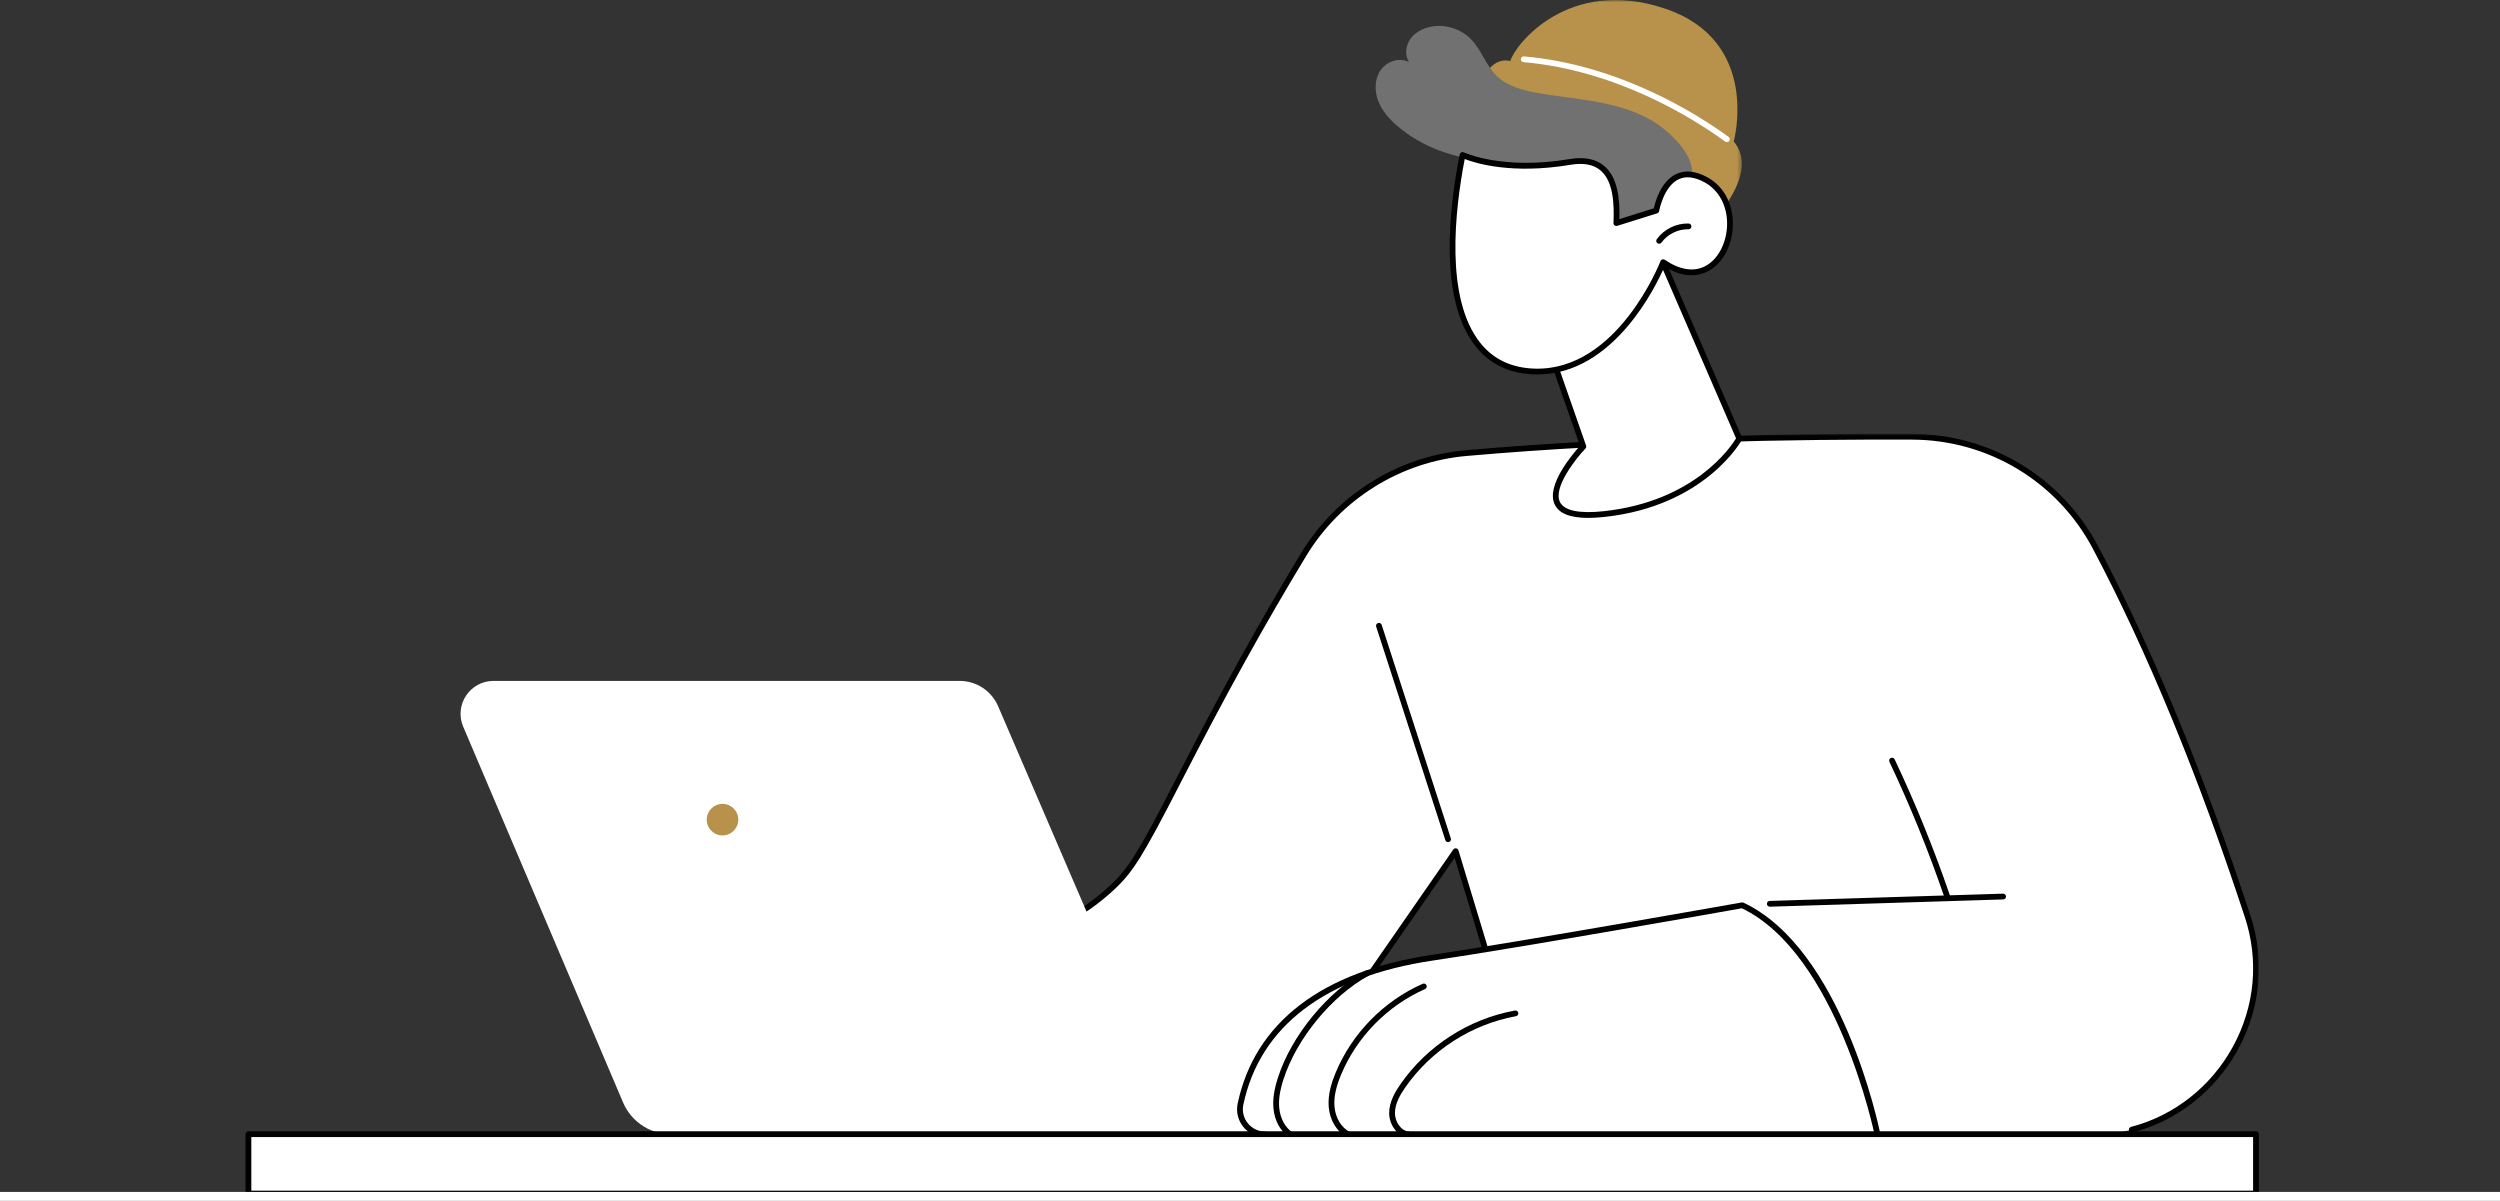 <?xml version="1.0" encoding="UTF-8"?>
<svg xmlns="http://www.w3.org/2000/svg" xmlns:xlink="http://www.w3.org/1999/xlink" width="560px" height="269px" viewBox="0 0 560 269" version="1.1">
  <rect x="0" y="0" width="560" height="269" fill="#333333" stroke="none"/>
  <title>F291D2A5-2E53-42BA-B861-8341585095AF</title>
  <defs>
    <polygon id="path-1" points="0 0 282.985 0 282.985 157.675 0 157.675"></polygon>
    <polygon id="path-3" points="0 0 58.627 0 58.627 52.469 0 52.469"></polygon>
  </defs>
  <g id="Visuals" stroke="none" stroke-width="1" fill="none" fill-rule="evenodd">
    <g id="FAQs" transform="translate(-856, -288)">
      <g transform="translate(856, 288)">
        <g id="Group" transform="translate(55, 0)">
          <path d="M193.899,199.015 C198.226,195.032 200.365,191.627 208.866,175.075 C218.282,156.74 226.483,141.623 237.023,124.207 C244.853,111.266 258.381,102.813 273.464,101.489 C310.379,98.249 348.719,97.731 373.374,97.831 C390.554,97.9 406.316,107.39 414.346,122.555 C428.813,149.871 440.331,180.5 448.469,205.258 C456.296,229.072 438.591,254.098 413.491,254.2 C375.049,254.356 290.31,254.2 290.31,254.2 L271.07,190.667 L241.239,233.69 C232.329,246.54 222.749,254.162 222.749,254.162 C222.749,254.162 193.059,254.144 188.185,254.132 C185.609,245.881 182.059,236.595 177.102,226.776 C174.352,221.33 171.496,216.367 168.664,211.882 C175.613,210.257 185.368,206.866 193.899,199.015" id="Fill-1" fill="#FFFFFF"></path>
          <g id="Group-5" transform="translate(168.015, 97.172)">
            <mask id="mask-2" fill="white">
              <use xlink:href="#path-1"></use>
            </mask>
            <g id="Clip-4"></g>
            <path d="M122.295,157.675 C122.016,157.675 121.759,157.494 121.674,157.215 L102.823,94.965 L73.757,136.886 C64.896,149.666 55.235,157.42 55.138,157.497 C55.023,157.588 54.881,157.638 54.734,157.638 L54.734,157.638 C54.734,157.638 25.043,157.619 20.168,157.607 C19.886,157.606 19.636,157.422 19.551,157.152 C16.628,147.79 12.913,138.62 8.508,129.895 C5.954,124.84 3.126,119.847 0.1,115.055 C-0.012,114.878 -0.031,114.658 0.049,114.464 C0.128,114.271 0.296,114.127 0.501,114.08 C10.401,111.765 18.794,107.487 25.445,101.367 C29.728,97.425 31.807,94.093 40.274,77.608 C50.739,57.23 58.903,42.481 68.453,26.7 C76.37,13.616 90.178,5.008 105.392,3.673 C141.993,0.46 179.967,-0.092 205.361,0.011 C222.835,0.083 238.753,9.688 246.903,25.079 C259.061,48.037 270.556,75.896 281.07,107.885 C284.375,117.94 283.379,128.621 278.265,137.956 C273.216,147.174 264.615,153.933 254.668,156.498 C254.323,156.587 253.969,156.38 253.879,156.034 C253.789,155.687 253.998,155.335 254.344,155.245 C263.946,152.768 272.251,146.241 277.128,137.335 C282.068,128.316 283.03,118.001 279.838,108.288 C269.348,76.369 257.881,48.577 245.758,25.684 C237.831,10.716 222.351,1.374 205.355,1.306 C179.978,1.204 142.058,1.753 105.506,4.962 C90.703,6.262 77.266,14.638 69.562,27.369 C60.029,43.123 51.878,57.85 41.427,78.198 C32.869,94.861 30.752,98.242 26.323,102.319 C19.704,108.41 11.415,112.717 1.676,115.128 C4.544,119.721 7.229,124.488 9.665,129.312 C14.031,137.959 17.724,147.042 20.647,156.313 C26.388,156.325 51.811,156.342 54.504,156.343 C55.837,155.245 64.595,147.827 72.691,136.149 L102.521,93.126 C102.662,92.922 102.91,92.816 103.155,92.855 C103.401,92.894 103.602,93.069 103.675,93.307 L122.915,156.84 C123.019,157.182 122.825,157.543 122.482,157.647 C122.42,157.666 122.357,157.675 122.295,157.675" id="Fill-3" fill="#000000" mask="url(#mask-2)"></path>
          </g>
          <path d="M269.369,188.637 C269.095,188.637 268.841,188.463 268.753,188.189 L253.265,140.374 C253.154,140.034 253.341,139.67 253.681,139.56 C254.024,139.449 254.387,139.636 254.497,139.976 L269.985,187.791 C270.095,188.131 269.909,188.495 269.569,188.605 C269.502,188.627 269.435,188.637 269.369,188.637" id="Fill-6" fill="#000000"></path>
          <path d="M341.436,203.101 C341.088,203.101 340.8,202.825 340.788,202.474 C340.778,202.117 341.059,201.819 341.417,201.807 L393.681,200.179 C394.028,200.17 394.338,200.448 394.349,200.805 C394.36,201.162 394.079,201.461 393.722,201.472 L341.457,203.101 C341.45,203.101 341.443,203.101 341.436,203.101" id="Fill-8" fill="#000000"></path>
          <path d="M381.206,201.555 C380.936,201.555 380.684,201.386 380.593,201.117 C377.062,190.773 372.904,180.523 368.232,170.651 C368.079,170.328 368.217,169.942 368.54,169.789 C368.866,169.636 369.251,169.775 369.404,170.097 C374.096,180.014 378.274,190.31 381.819,200.699 C381.935,201.038 381.754,201.405 381.415,201.521 C381.346,201.544 381.275,201.555 381.206,201.555" id="Fill-10" fill="#000000"></path>
          <path d="M197.72,254.181 L101.563,254.181 C101.563,254.181 95.55,237.85 121.338,224.846 C136.612,217.144 175.72,210.607 175.72,210.607 C175.72,210.607 193.093,229.508 197.72,254.181" id="Fill-12" fill="#FFFFFF"></path>
          <path d="M102.046,253.534 L196.935,253.534 C192.489,231.231 177.527,213.635 175.475,211.305 C171.535,211.982 135.875,218.24 121.631,225.423 C98.94,236.866 101.366,250.93 102.046,253.534 M197.72,254.828 L101.563,254.828 C101.291,254.828 101.048,254.658 100.954,254.404 C100.892,254.235 95.043,237.381 121.046,224.268 C136.233,216.61 175.22,210.035 175.612,209.969 C175.827,209.933 176.048,210.008 176.197,210.169 C176.371,210.36 193.749,229.491 198.357,254.062 C198.393,254.251 198.342,254.446 198.219,254.594 C198.096,254.742 197.914,254.828 197.72,254.828" id="Fill-14" fill="#000000"></path>
          <path d="M138.05,254.328 C137.889,254.328 137.728,254.268 137.603,254.148 C135.872,252.493 135.482,249.535 136.674,247.114 C137.622,245.189 139.458,243.567 141.982,242.425 C143.806,241.6 145.788,241.078 147.703,240.573 C150.944,239.718 154.006,238.912 156.287,236.769 C158.562,234.631 159.636,231.273 159.021,228.215 C158.952,227.864 159.178,227.523 159.53,227.453 C159.88,227.382 160.222,227.61 160.292,227.96 C160.992,231.447 159.769,235.275 157.175,237.711 C154.654,240.079 151.289,240.966 148.034,241.824 C146.17,242.316 144.243,242.824 142.517,243.604 C140.95,244.313 138.866,245.597 137.837,247.685 C137.023,249.339 136.988,251.769 138.498,253.213 C138.757,253.461 138.766,253.87 138.519,254.128 C138.391,254.261 138.221,254.328 138.05,254.328" id="Fill-16" fill="#000000"></path>
          <path d="M113.103,253.343 C112.855,253.343 112.617,253.199 112.51,252.957 C111.108,249.792 112.332,245.702 115.866,241.736 C122.384,234.422 131.55,229.749 139.637,225.624 C139.956,225.462 140.347,225.588 140.51,225.906 C140.672,226.225 140.546,226.614 140.227,226.777 C132.242,230.849 123.19,235.465 116.834,242.596 C115.329,244.286 112.009,248.626 113.695,252.433 C113.84,252.76 113.692,253.143 113.365,253.287 C113.28,253.324 113.191,253.343 113.103,253.343" id="Fill-18" fill="#000000"></path>
          <path d="M95.94,254.066 L250.195,254.066 C254.027,254.066 257.133,250.964 257.133,247.138 C257.133,243.313 254.027,240.211 250.195,240.211 L84.036,240.211 L95.94,254.066 Z" id="Fill-20" fill="#FFFFFF"></path>
          <path d="M95.94,254.05 L208.967,252.004 L168.562,158.157 C167.076,154.735 163.698,152.522 159.963,152.522 L55.556,152.522 C50.264,152.522 46.688,157.916 48.758,162.78 L84.572,246.959 C86.493,251.473 91.035,254.307 95.94,254.05" id="Fill-22" fill="#FFFFFF"></path>
          <path d="M103.303,183.602 C103.303,185.554 104.888,187.137 106.842,187.137 C108.797,187.137 110.383,185.554 110.383,183.602 C110.383,181.65 108.797,180.068 106.842,180.068 C104.888,180.068 103.303,181.65 103.303,183.602" id="Fill-24" fill="#B8924A"></path>
          <path d="M335.273,202.784 C335.273,202.784 286.296,211.492 265.86,214.524 C230.854,219.716 224.574,239.245 222.871,247.332 C222.131,250.844 224.856,254.132 228.45,254.132 L365.558,254.132 C365.558,254.132 357.269,213.134 335.273,202.784" id="Fill-26" fill="#FFFFFF"></path>
          <path d="M365.557,254.779 C365.255,254.779 364.984,254.567 364.923,254.26 C364.841,253.854 356.493,213.692 335.182,203.457 C331.698,204.076 285.496,212.265 265.955,215.164 C241.882,218.734 227.203,229.904 223.505,247.465 C223.196,248.931 223.565,250.443 224.516,251.614 C225.483,252.803 226.916,253.485 228.45,253.485 C228.808,253.485 229.098,253.774 229.098,254.132 C229.098,254.489 228.808,254.779 228.45,254.779 C226.524,254.779 224.724,253.922 223.51,252.429 C222.312,250.955 221.848,249.048 222.237,247.199 C226.056,229.061 241.108,217.541 265.765,213.883 C285.958,210.888 334.67,202.234 335.159,202.147 C335.292,202.124 335.428,202.142 335.549,202.199 C357.587,212.568 365.852,252.317 366.194,254.004 C366.264,254.354 366.037,254.695 365.686,254.766 C365.643,254.774 365.599,254.779 365.557,254.779" id="Fill-28" fill="#000000"></path>
          <path d="M260.542,254.779 C260.52,254.779 260.498,254.777 260.475,254.775 C257.807,254.5 256.163,251.727 256.171,249.315 C256.179,246.808 257.533,244.54 258.712,242.845 C264.689,234.245 274.032,228.236 284.344,226.356 C284.697,226.291 285.034,226.525 285.098,226.876 C285.162,227.228 284.929,227.565 284.577,227.629 C274.599,229.448 265.56,235.263 259.776,243.582 C258.704,245.124 257.474,247.169 257.467,249.319 C257.462,251.176 258.722,253.294 260.608,253.488 C260.964,253.525 261.223,253.842 261.187,254.198 C261.152,254.531 260.871,254.779 260.542,254.779" id="Fill-30" fill="#000000"></path>
          <path d="M247.043,254.779 C246.944,254.779 246.842,254.756 246.748,254.707 C244.458,253.535 242.882,250.955 242.634,247.975 C242.388,245.031 243.394,242.194 244.171,240.316 C247.825,231.495 254.936,224.224 263.681,220.369 C264.011,220.224 264.392,220.373 264.536,220.699 C264.68,221.026 264.532,221.408 264.205,221.552 C255.762,225.275 248.896,232.295 245.369,240.81 C244.215,243.597 243.756,245.839 243.925,247.868 C244.137,250.406 245.445,252.585 247.339,253.556 C247.658,253.719 247.783,254.109 247.62,254.427 C247.505,254.65 247.278,254.779 247.043,254.779" id="Fill-32" fill="#000000"></path>
          <path d="M234.059,254.779 C233.933,254.779 233.804,254.742 233.693,254.664 C231.778,253.346 230.529,251.043 230.263,248.346 C230.062,246.307 230.374,244.149 231.274,241.349 C234.293,231.961 242.386,222.118 250.951,217.41 C251.265,217.238 251.659,217.352 251.832,217.665 C252.004,217.978 251.89,218.372 251.576,218.544 C243.277,223.105 235.435,232.646 232.508,241.745 C231.664,244.368 231.37,246.365 231.553,248.219 C231.777,250.503 232.853,252.513 234.428,253.599 C234.722,253.802 234.797,254.205 234.593,254.499 C234.468,254.681 234.265,254.779 234.059,254.779" id="Fill-34" fill="#000000"></path>
          <g id="Group-38" transform="translate(276.542, 0)">
            <mask id="mask-4" fill="white">
              <use xlink:href="#path-3"></use>
            </mask>
            <g id="Clip-37"></g>
            <path d="M53.671,47.628 C53.671,47.628 62.27,38.039 56.814,31.708 C56.814,31.708 63.042,9.198 41.435,1.93 C19.829,-5.337 7.801,9.99 6.765,13.681 C6.765,13.681 2.016,12.052 0,19.853 L48.556,52.469 L53.671,47.628 Z" id="Fill-36" fill="#B8924A" mask="url(#mask-4)"></path>
          </g>
          <path d="M331.816,31.827 C331.764,31.827 331.71,31.821 331.657,31.807 C331.509,31.77 331.476,31.746 330.927,31.35 C324.515,26.72 307.33,15.754 286.257,13.922 C285.9,13.891 285.637,13.577 285.668,13.222 C285.699,12.865 286.02,12.605 286.37,12.633 C307.764,14.492 325.188,25.608 331.687,30.301 C331.899,30.454 332.041,30.558 332.109,30.603 C332.374,30.737 332.52,31.04 332.444,31.339 C332.37,31.632 332.106,31.827 331.816,31.827" id="Fill-39" fill="#FFFFFF"></path>
          <path d="M316.644,56.815 L334.603,98.239 C334.603,98.239 326.837,112.727 304.322,115.152 C283.027,117.445 299.67,100.025 299.67,100.025 L289.417,70.681 L316.644,56.815 Z" id="Fill-41" fill="#FFFFFF"></path>
          <path d="M290.214,71.002 L300.282,99.812 C300.362,100.041 300.307,100.296 300.139,100.472 C298.007,102.705 292.825,109.215 294.434,112.469 C295.385,114.392 298.779,115.098 304.253,114.508 C324.509,112.327 332.692,100.145 333.878,98.195 L316.324,57.705 L290.214,71.002 Z M300.761,116.01 C296.716,116.01 294.252,115.029 293.271,113.04 C291.15,108.747 297.493,101.442 298.929,99.87 L288.804,70.895 C288.698,70.589 288.833,70.252 289.122,70.105 L316.35,56.238 C316.508,56.158 316.694,56.146 316.864,56.206 C317.032,56.267 317.168,56.394 317.239,56.558 L335.198,97.982 C335.276,98.163 335.268,98.37 335.175,98.544 C335.095,98.692 326.985,113.362 304.392,115.795 C303.065,115.938 301.855,116.01 300.761,116.01 L300.761,116.01 Z" id="Fill-43" fill="#000000"></path>
          <path d="M305.698,54.192 C302.142,52.058 280.444,36.521 274.471,35.57 C268.498,34.618 262.696,32.225 258.096,28.297 C256.263,26.731 254.594,24.878 253.723,22.63 C252.852,20.381 252.891,17.681 254.268,15.703 C255.647,13.724 258.511,12.765 260.628,13.919 C259.636,12.398 259.846,10.285 260.876,8.789 C261.906,7.294 263.626,6.376 265.404,6.004 C268.655,5.325 272.22,6.419 274.53,8.806 C276.847,11.201 277.854,14.649 280.236,16.98 C282.582,19.276 285.934,20.176 289.163,20.769 C293.819,21.624 298.552,22.023 303.203,22.911 C307.854,23.799 312.491,25.214 316.397,27.89 C319.388,29.939 324.158,34.544 324.015,38.594 C323.951,40.392 321.358,42.192 320.239,43.626 C318.724,45.57 313.32,54.733 305.698,54.192" id="Fill-45" fill="#717171"></path>
          <path d="M316.008,47.169 C316.008,47.169 318.032,35.341 327.112,40.26 C338.04,46.179 331.153,68.03 317.557,58.727 C317.557,58.727 307.963,83.811 288.715,83.218 C269.466,82.626 267.906,58.292 272.617,34.711 C272.617,34.711 281.186,38.88 296.7,36.272 C307.102,34.523 307.302,44.32 307.068,49.97 L316.008,47.169 Z" id="Fill-47" fill="#FFFFFF"></path>
          <path d="M273.098,35.619 C270.888,47.041 268.618,66.804 276.575,76.802 C279.497,80.472 283.588,82.413 288.735,82.572 C307.3,83.154 316.857,58.744 316.951,58.496 C317.022,58.311 317.175,58.169 317.364,58.11 C317.553,58.051 317.758,58.082 317.923,58.194 C321.254,60.473 324.388,60.962 326.985,59.609 C329.873,58.104 331.836,54.321 331.87,50.196 C331.902,46.067 330.008,42.565 326.803,40.828 C324.555,39.611 322.598,39.389 320.986,40.168 C317.63,41.793 316.655,47.224 316.646,47.278 C316.605,47.517 316.433,47.713 316.202,47.786 L307.263,50.588 C307.06,50.65 306.842,50.612 306.674,50.484 C306.506,50.355 306.412,50.154 306.421,49.943 C306.592,45.804 306.426,40.732 303.59,38.236 C302.03,36.861 299.745,36.416 296.807,36.91 C283.699,39.114 275.543,36.572 273.098,35.619 L273.098,35.619 Z M289.377,83.876 C289.151,83.876 288.925,83.872 288.694,83.865 C283.149,83.694 278.731,81.589 275.561,77.607 C267.094,66.969 269.684,46.085 271.982,34.584 C272.021,34.388 272.149,34.221 272.329,34.132 C272.507,34.042 272.719,34.042 272.9,34.128 C272.984,34.169 281.498,38.171 296.592,35.634 C299.936,35.071 302.578,35.62 304.447,37.265 C307.473,39.928 307.857,44.84 307.747,49.079 L315.448,46.666 C315.753,45.275 317.001,40.662 320.416,39.006 C322.425,38.031 324.782,38.261 327.42,39.691 C331.055,41.659 333.202,45.59 333.166,50.206 C333.127,54.868 330.937,59.009 327.585,60.756 C325.559,61.811 322.261,62.442 317.856,59.696 C316.074,63.828 306.534,83.874 289.377,83.876 L289.377,83.876 Z" id="Fill-49" fill="#000000"></path>
          <path d="M316.645,54.599 C316.513,54.599 316.38,54.558 316.264,54.475 C315.975,54.265 315.91,53.86 316.121,53.571 C317.748,51.336 320.459,49.998 323.239,50.064 C323.597,50.074 323.879,50.371 323.871,50.728 C323.861,51.079 323.573,51.358 323.222,51.358 C323.217,51.358 323.211,51.358 323.205,51.358 C320.897,51.299 318.55,52.436 317.17,54.332 C317.043,54.506 316.846,54.599 316.645,54.599" id="Fill-51" fill="#000000"></path>
          <polygon id="Fill-53" fill="#FFFFFF" points="0.648 267.353 450.34 267.353 450.34 254.055 0.648 254.055"></polygon>
          <path d="M1.296,266.706 L449.692,266.706 L449.692,254.702 L1.296,254.702 L1.296,266.706 Z M450.34,268 L0.648,268 C0.29,268 0,267.71 0,267.353 L0,254.055 C0,253.697 0.29,253.408 0.648,253.408 L450.34,253.408 C450.698,253.408 450.988,253.697 450.988,254.055 L450.988,267.353 C450.988,267.71 450.698,268 450.34,268 L450.34,268 Z" id="Fill-55" fill="#000000"></path>
        </g>
        <polygon id="Rectangle" fill="#FFFFFF" points="-2.63067346e-12 267 560 267 560 269 -2.63067346e-12 269"></polygon>
      </g>
    </g>
  </g>
</svg>
